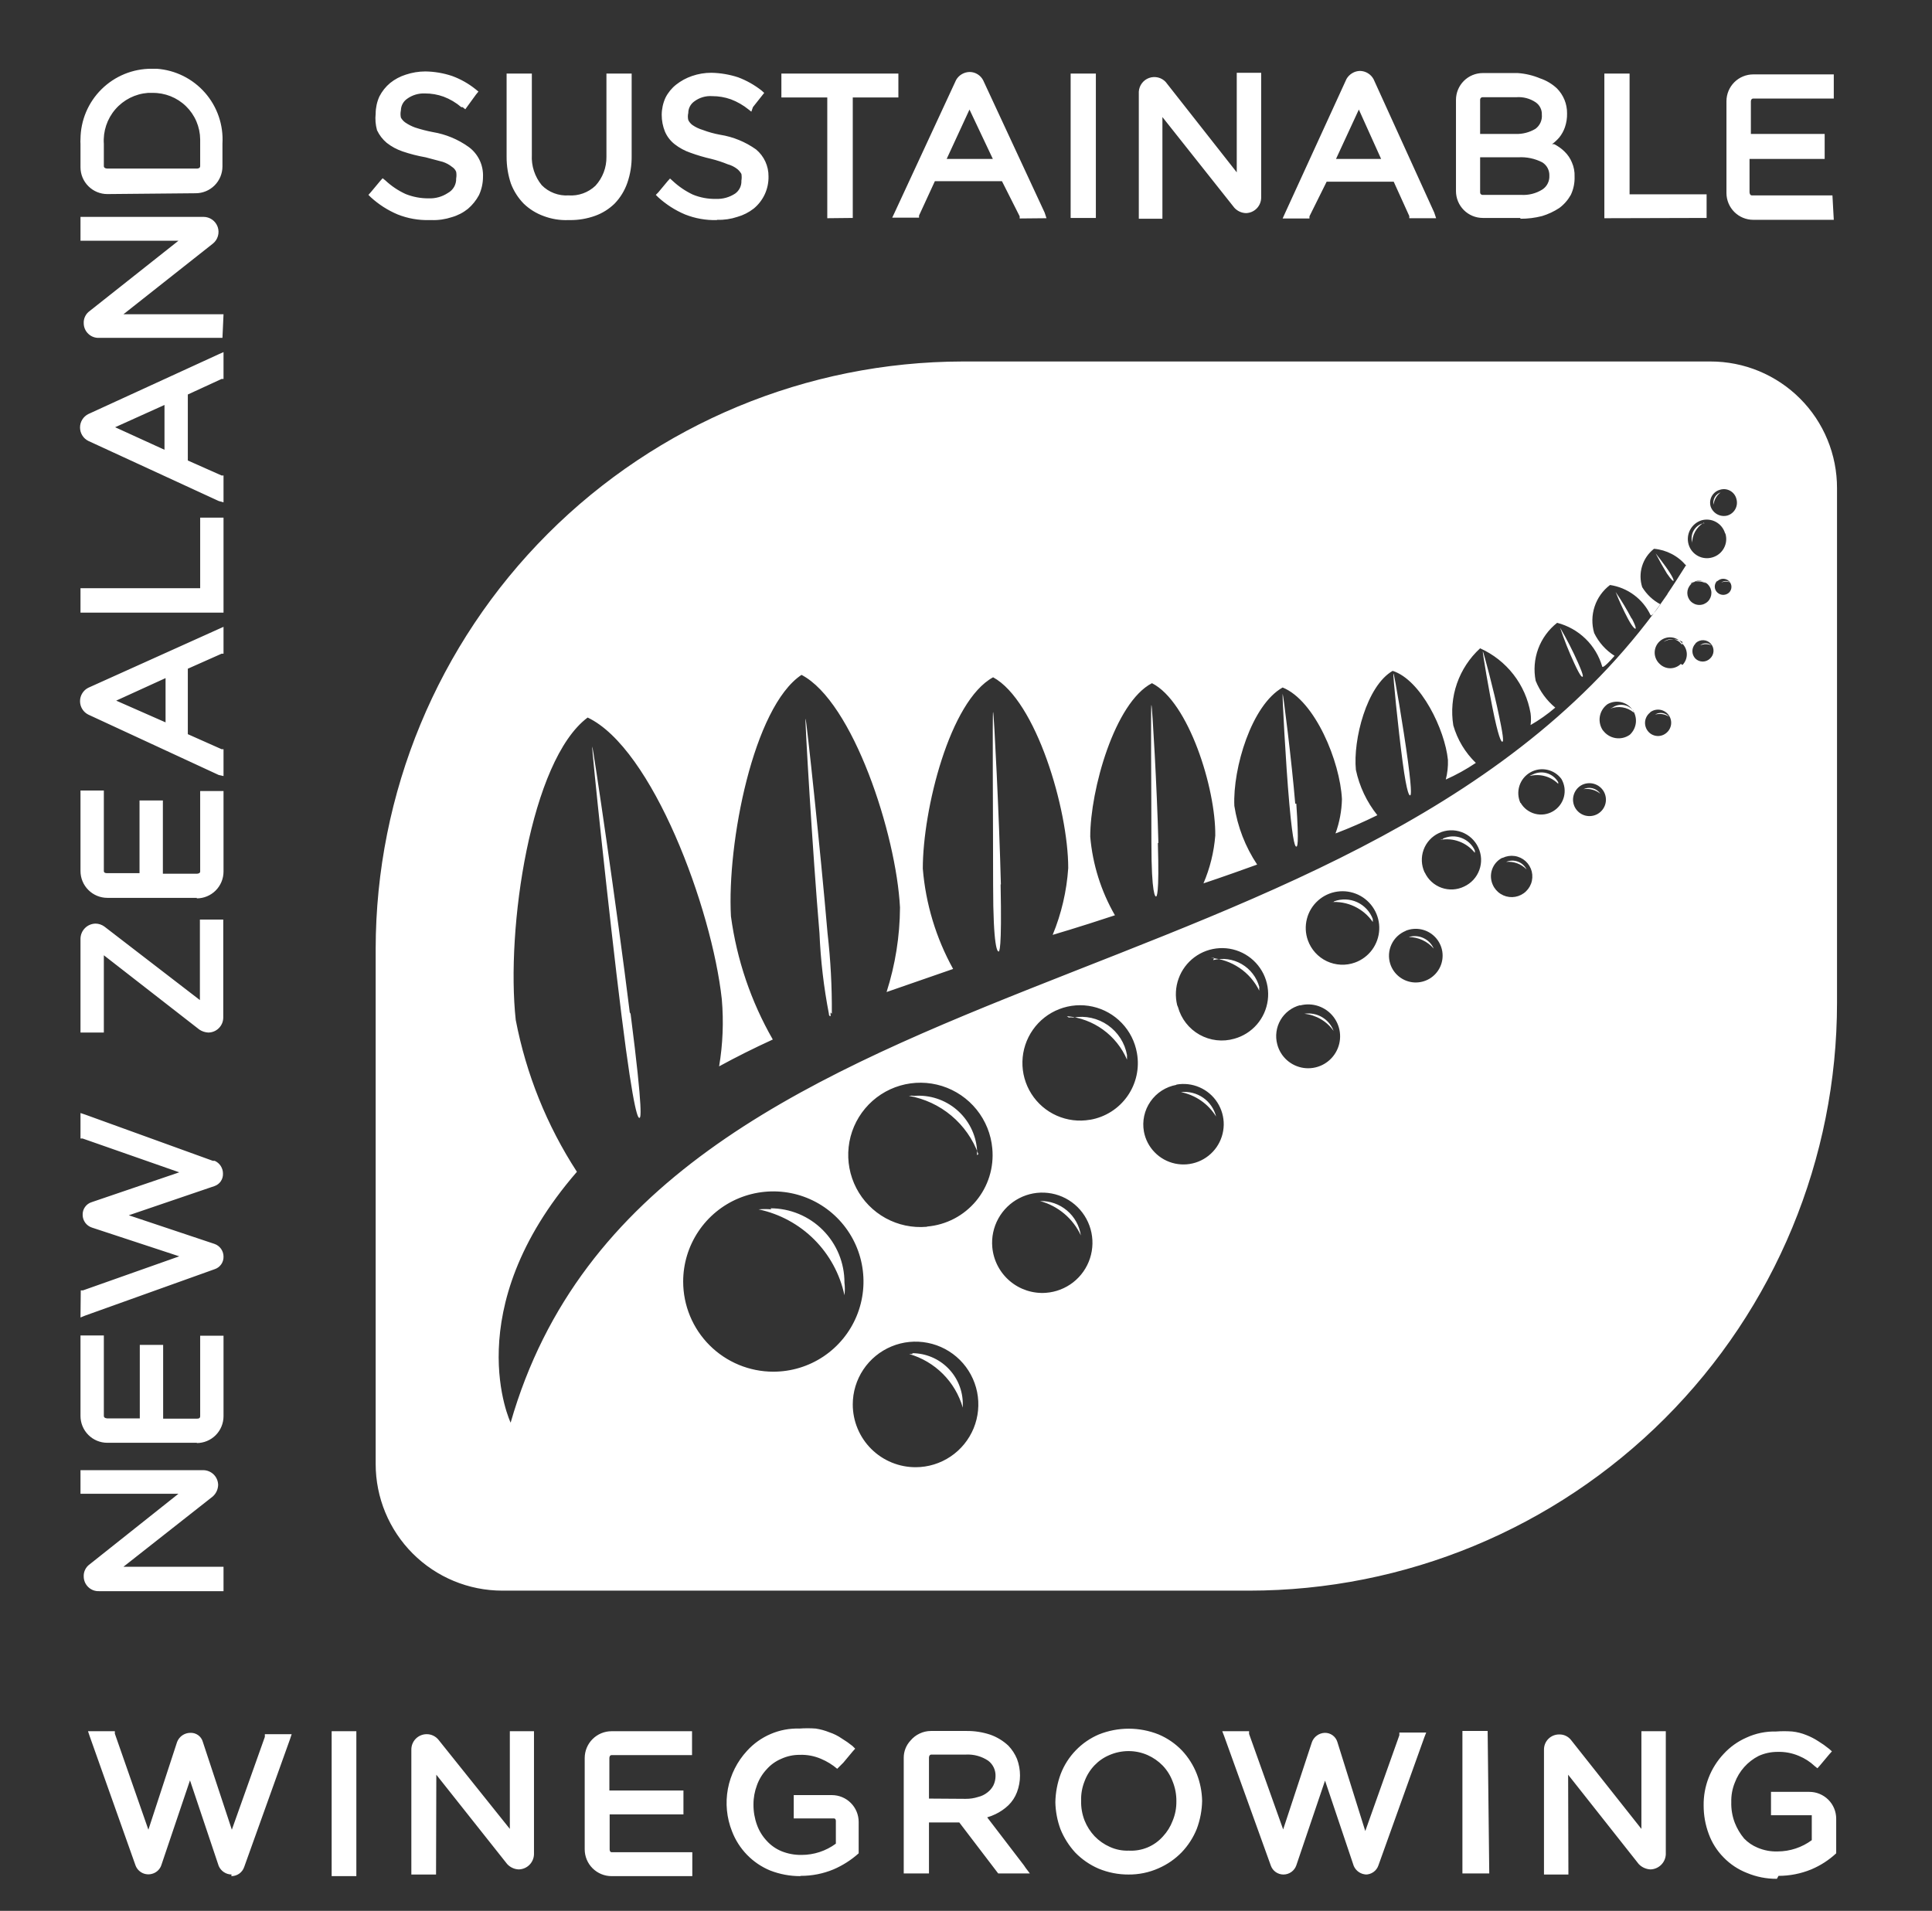 <svg width="92" height="91" viewBox="0 0 92 91" fill="none" xmlns="http://www.w3.org/2000/svg">
<rect x="0" y="0" width="92" height="91" fill="#333333" stroke="none"/>
<path fill-rule="evenodd" clip-rule="evenodd" d="M9.379 42.758H5.111C4.772 42.758 4.447 42.623 4.208 42.383C3.968 42.144 3.833 41.819 3.833 41.48V37.647H4.945V41.48C4.945 41.582 5.06 41.582 5.111 41.582H6.644V38.119H7.756V41.608H9.379C9.379 41.608 9.532 41.608 9.532 41.506V37.672H10.644V41.506C10.644 41.844 10.509 42.169 10.27 42.409C10.03 42.649 9.705 42.783 9.366 42.783M9.366 68.722C9.705 68.722 10.03 68.588 10.27 68.348C10.509 68.108 10.644 67.783 10.644 67.444V63.611H9.532V67.444C9.532 67.559 9.43 67.559 9.379 67.559H7.769V64.046H6.657V67.547H5.111C5.111 67.547 4.945 67.547 4.945 67.432V63.598H3.833V67.432C3.833 67.77 3.968 68.096 4.208 68.335C4.447 68.575 4.772 68.709 5.111 68.709H9.379L9.366 68.722ZM10.644 75.775H4.715C4.622 75.779 4.529 75.764 4.441 75.731C4.354 75.698 4.274 75.648 4.206 75.583C4.138 75.519 4.084 75.442 4.046 75.357C4.009 75.271 3.988 75.179 3.987 75.085C3.98 74.972 4.003 74.858 4.052 74.756C4.101 74.653 4.175 74.564 4.268 74.498L8.497 71.137H3.833V70.013H9.686C9.871 70.016 10.048 70.091 10.179 70.222C10.31 70.353 10.385 70.53 10.388 70.716C10.385 70.82 10.361 70.922 10.317 71.017C10.273 71.111 10.21 71.196 10.133 71.265L5.878 74.613H10.644V75.775ZM3.833 62.742L4.051 62.653L10.222 60.442C10.348 60.401 10.457 60.32 10.533 60.212C10.609 60.104 10.648 59.974 10.644 59.842C10.644 59.71 10.603 59.582 10.528 59.475C10.452 59.367 10.346 59.286 10.222 59.241L6.133 57.874L10.222 56.481C10.342 56.438 10.445 56.358 10.516 56.252C10.587 56.146 10.623 56.021 10.618 55.893C10.619 55.764 10.582 55.636 10.512 55.527C10.442 55.418 10.341 55.332 10.222 55.28H10.133L4.063 53.082L3.833 53.005V54.219H3.936L8.536 55.829L4.37 57.248C4.24 57.287 4.126 57.369 4.048 57.48C3.969 57.591 3.93 57.725 3.936 57.861C3.937 57.995 3.982 58.126 4.062 58.234C4.142 58.342 4.255 58.421 4.383 58.462L8.536 59.829L3.948 61.452H3.846L3.833 62.742ZM4.945 49.172H3.833V44.713C3.833 44.522 3.908 44.339 4.042 44.202C4.176 44.066 4.358 43.988 4.549 43.984C4.701 43.986 4.848 44.035 4.971 44.125L9.519 47.626V43.793H10.631V48.457C10.631 48.551 10.613 48.644 10.577 48.73C10.541 48.817 10.488 48.896 10.421 48.963C10.355 49.029 10.276 49.082 10.189 49.118C10.102 49.154 10.009 49.172 9.916 49.172C9.765 49.164 9.619 49.116 9.494 49.032L4.945 45.492V49.172ZM10.644 36.957V35.679H10.554L8.944 34.963V31.846L10.554 31.13H10.644V29.852L10.414 29.954L4.204 32.753C4.086 32.812 3.986 32.904 3.917 33.017C3.847 33.129 3.811 33.259 3.811 33.392C3.811 33.524 3.847 33.654 3.917 33.767C3.986 33.88 4.086 33.971 4.204 34.031L10.414 36.906L10.644 36.957ZM5.533 33.366L7.884 32.293V34.401L5.533 33.366ZM10.644 29.175H3.833V28.012H9.532V24.652H10.644V29.175ZM10.644 23.923V22.645H10.554L8.944 21.93V18.787L10.554 18.046H10.644V16.768L10.414 16.87L4.204 19.719C4.086 19.779 3.986 19.87 3.917 19.983C3.847 20.096 3.811 20.226 3.811 20.358C3.811 20.491 3.847 20.621 3.917 20.733C3.986 20.846 4.086 20.938 4.204 20.997L10.414 23.859L10.644 23.923ZM5.482 20.346L7.833 19.285V21.419L5.482 20.346ZM10.593 16.09H4.715C4.622 16.094 4.529 16.079 4.441 16.046C4.354 16.013 4.274 15.963 4.206 15.898C4.138 15.834 4.084 15.757 4.046 15.672C4.009 15.586 3.988 15.494 3.987 15.4C3.98 15.287 4.003 15.173 4.052 15.071C4.101 14.968 4.175 14.879 4.268 14.813L8.497 11.465H3.833V10.328H9.686C9.835 10.327 9.98 10.373 10.102 10.458C10.224 10.544 10.316 10.666 10.366 10.807C10.415 10.948 10.419 11.1 10.377 11.243C10.335 11.387 10.25 11.513 10.133 11.605L5.878 14.966H10.644L10.593 16.09ZM9.315 9.203C9.654 9.203 9.979 9.069 10.219 8.829C10.458 8.589 10.593 8.264 10.593 7.926V6.839C10.645 5.953 10.346 5.081 9.76 4.414C9.174 3.746 8.348 3.337 7.462 3.274H7.219C6.327 3.271 5.47 3.621 4.835 4.249C4.2 4.876 3.84 5.73 3.833 6.622C3.827 6.699 3.827 6.776 3.833 6.852V7.964C3.833 8.303 3.968 8.628 4.208 8.867C4.447 9.107 4.772 9.242 5.111 9.242L9.315 9.203ZM7.258 4.424C7.552 4.419 7.845 4.473 8.119 4.581C8.393 4.69 8.643 4.851 8.855 5.057C9.066 5.262 9.235 5.507 9.351 5.778C9.467 6.049 9.529 6.34 9.532 6.635V7.913C9.532 8.015 9.417 8.028 9.379 8.028H5.111C5.111 8.028 4.945 8.028 4.945 7.913V6.852C4.903 6.253 5.099 5.661 5.492 5.206C5.885 4.751 6.441 4.47 7.041 4.424H7.245M87.477 47.754V23.246C87.478 22.455 87.324 21.671 87.022 20.939C86.721 20.207 86.278 19.542 85.718 18.982C85.159 18.422 84.495 17.978 83.764 17.674C83.033 17.371 82.25 17.215 81.458 17.215H45.834C38.422 17.229 31.318 20.181 26.08 25.424C20.841 30.667 17.896 37.774 17.889 45.185V69.719C17.889 71.318 18.524 72.853 19.655 73.984C20.786 75.115 22.32 75.75 23.92 75.75H59.48C66.906 75.75 74.026 72.8 79.277 67.55C84.527 62.3 87.477 55.179 87.477 47.754ZM81.778 27.68C81.815 27.643 81.858 27.613 81.907 27.593C81.955 27.573 82.007 27.563 82.059 27.563C82.111 27.563 82.163 27.573 82.211 27.593C82.259 27.613 82.303 27.643 82.34 27.68C82.41 27.752 82.45 27.848 82.45 27.948C82.45 28.049 82.41 28.145 82.34 28.217C82.264 28.289 82.163 28.329 82.059 28.329C81.954 28.329 81.854 28.289 81.778 28.217C81.739 28.181 81.708 28.137 81.687 28.089C81.666 28.041 81.655 27.988 81.655 27.936C81.655 27.883 81.666 27.831 81.687 27.782C81.708 27.734 81.739 27.69 81.778 27.654M80.755 30.619C80.854 30.529 80.984 30.482 81.117 30.488C81.25 30.494 81.375 30.552 81.465 30.651C81.555 30.749 81.602 30.879 81.596 31.012C81.59 31.145 81.531 31.27 81.433 31.36C81.339 31.453 81.213 31.505 81.081 31.505C80.95 31.505 80.823 31.453 80.73 31.36C80.64 31.265 80.59 31.139 80.59 31.009C80.59 30.878 80.64 30.752 80.73 30.657M78.583 33.916C78.65 33.867 78.725 33.832 78.805 33.812C78.885 33.793 78.968 33.789 79.049 33.801C79.13 33.814 79.208 33.842 79.278 33.885C79.349 33.927 79.41 33.983 79.459 34.05C79.507 34.116 79.542 34.191 79.562 34.271C79.582 34.351 79.585 34.434 79.573 34.515C79.56 34.596 79.532 34.674 79.489 34.745C79.447 34.815 79.391 34.876 79.324 34.925C79.259 34.975 79.185 35.011 79.106 35.031C79.027 35.052 78.944 35.056 78.863 35.044C78.782 35.032 78.704 35.004 78.634 34.962C78.564 34.919 78.504 34.864 78.456 34.797C78.359 34.665 78.318 34.499 78.341 34.337C78.365 34.174 78.452 34.027 78.583 33.928M76.347 34.81C76.276 34.713 76.224 34.603 76.196 34.486C76.167 34.369 76.162 34.247 76.181 34.128C76.201 34.009 76.243 33.895 76.307 33.793C76.37 33.691 76.454 33.602 76.552 33.532C76.745 33.423 76.972 33.39 77.189 33.437C77.406 33.484 77.598 33.61 77.729 33.789C77.86 33.969 77.92 34.19 77.899 34.411C77.877 34.632 77.775 34.838 77.612 34.989C77.415 35.13 77.171 35.188 76.931 35.149C76.692 35.111 76.478 34.98 76.334 34.784M75.287 37.404C75.377 37.351 75.477 37.317 75.581 37.304C75.685 37.29 75.79 37.297 75.891 37.325C75.992 37.352 76.087 37.399 76.169 37.463C76.252 37.527 76.321 37.607 76.373 37.698C76.423 37.788 76.455 37.886 76.467 37.989C76.48 38.091 76.472 38.194 76.444 38.293C76.416 38.392 76.369 38.485 76.305 38.566C76.241 38.647 76.162 38.714 76.073 38.765C75.983 38.815 75.884 38.847 75.782 38.859C75.68 38.871 75.576 38.863 75.477 38.836C75.378 38.808 75.285 38.761 75.204 38.697C75.123 38.633 75.056 38.554 75.005 38.464C74.906 38.286 74.88 38.075 74.933 37.878C74.985 37.68 75.112 37.51 75.287 37.404ZM72.399 38.234C72.284 37.978 72.268 37.688 72.354 37.421C72.44 37.154 72.622 36.928 72.865 36.787C73.108 36.645 73.394 36.599 73.669 36.657C73.944 36.714 74.188 36.871 74.354 37.097C74.428 37.225 74.477 37.366 74.498 37.512C74.518 37.658 74.509 37.807 74.472 37.95C74.434 38.093 74.369 38.228 74.28 38.345C74.191 38.463 74.079 38.562 73.951 38.637C73.824 38.712 73.683 38.76 73.536 38.781C73.39 38.801 73.241 38.792 73.098 38.755C72.955 38.717 72.821 38.652 72.703 38.563C72.585 38.474 72.486 38.362 72.412 38.234M71.555 40.854C71.732 40.768 71.93 40.737 72.125 40.765C72.319 40.793 72.501 40.879 72.646 41.01C72.791 41.142 72.894 41.315 72.941 41.505C72.987 41.696 72.976 41.896 72.908 42.081C72.84 42.265 72.718 42.424 72.558 42.539C72.399 42.653 72.209 42.717 72.013 42.723C71.816 42.728 71.623 42.675 71.457 42.569C71.291 42.464 71.161 42.312 71.083 42.132C70.98 41.902 70.969 41.641 71.052 41.404C71.135 41.166 71.306 40.969 71.53 40.854M67.837 41.544C67.68 41.205 67.663 40.817 67.791 40.466C67.919 40.115 68.182 39.83 68.521 39.672C68.86 39.514 69.247 39.498 69.598 39.626C69.949 39.754 70.235 40.017 70.393 40.355C70.472 40.522 70.518 40.703 70.527 40.888C70.536 41.072 70.508 41.257 70.445 41.43C70.382 41.604 70.285 41.763 70.16 41.899C70.034 42.035 69.883 42.144 69.716 42.221C69.55 42.301 69.369 42.347 69.186 42.357C69.002 42.367 68.818 42.34 68.644 42.278C68.471 42.216 68.311 42.121 68.175 41.997C68.038 41.873 67.928 41.724 67.85 41.557M66.93 44.329C67.168 44.231 67.429 44.207 67.681 44.26C67.933 44.313 68.162 44.44 68.34 44.626C68.518 44.812 68.636 45.047 68.679 45.3C68.721 45.554 68.686 45.814 68.578 46.047C68.469 46.281 68.293 46.476 68.073 46.608C67.852 46.739 67.596 46.801 67.34 46.786C67.083 46.77 66.837 46.677 66.634 46.519C66.431 46.361 66.28 46.146 66.202 45.901C66.104 45.594 66.126 45.261 66.264 44.97C66.401 44.678 66.644 44.45 66.943 44.329M62.279 44.777C62.163 44.451 62.147 44.098 62.232 43.763C62.316 43.428 62.498 43.126 62.755 42.894C63.011 42.662 63.33 42.511 63.672 42.461C64.014 42.41 64.363 42.462 64.676 42.609C64.988 42.756 65.25 42.993 65.428 43.289C65.607 43.585 65.694 43.927 65.678 44.272C65.662 44.618 65.544 44.95 65.34 45.229C65.135 45.507 64.853 45.719 64.528 45.837C64.311 45.916 64.08 45.952 63.849 45.941C63.618 45.93 63.391 45.874 63.182 45.776C62.973 45.677 62.786 45.538 62.631 45.367C62.476 45.195 62.356 44.995 62.279 44.777ZM61.908 47.882C62.199 47.805 62.507 47.817 62.791 47.915C63.075 48.014 63.324 48.194 63.506 48.434C63.688 48.674 63.794 48.962 63.812 49.263C63.83 49.563 63.758 49.862 63.606 50.121C63.454 50.381 63.228 50.59 62.957 50.721C62.686 50.852 62.383 50.9 62.085 50.859C61.787 50.817 61.508 50.688 61.283 50.488C61.058 50.288 60.898 50.026 60.822 49.734C60.77 49.541 60.757 49.338 60.784 49.139C60.81 48.941 60.876 48.749 60.977 48.575C61.078 48.402 61.212 48.25 61.372 48.129C61.532 48.008 61.714 47.919 61.908 47.869M56.056 47.869C55.954 47.449 55.977 47.009 56.124 46.603C56.27 46.197 56.533 45.843 56.879 45.585C57.226 45.327 57.64 45.177 58.072 45.154C58.503 45.13 58.931 45.234 59.304 45.453C59.676 45.671 59.976 45.995 60.166 46.382C60.355 46.77 60.426 47.205 60.37 47.633C60.314 48.062 60.133 48.464 59.85 48.79C59.567 49.116 59.194 49.351 58.778 49.466C58.503 49.546 58.214 49.57 57.93 49.537C57.645 49.504 57.37 49.414 57.12 49.274C56.871 49.134 56.651 48.945 56.475 48.719C56.299 48.493 56.17 48.235 56.094 47.958M56.018 51.651C56.39 51.584 56.775 51.629 57.122 51.781C57.469 51.932 57.763 52.182 57.968 52.501C58.173 52.819 58.279 53.191 58.273 53.569C58.266 53.948 58.148 54.316 57.933 54.628C57.717 54.939 57.415 55.18 57.063 55.319C56.711 55.459 56.325 55.491 55.955 55.412C55.585 55.333 55.246 55.146 54.983 54.874C54.718 54.603 54.541 54.26 54.472 53.887C54.382 53.387 54.495 52.873 54.785 52.456C55.075 52.039 55.518 51.754 56.018 51.664M51.903 53.325C51.368 53.418 50.818 53.35 50.321 53.13C49.824 52.91 49.404 52.548 49.113 52.089C48.822 51.63 48.674 51.096 48.687 50.553C48.7 50.01 48.874 49.483 49.186 49.039C49.498 48.594 49.935 48.252 50.442 48.056C50.948 47.86 51.502 47.819 52.032 47.937C52.562 48.055 53.045 48.328 53.42 48.721C53.795 49.113 54.045 49.608 54.139 50.143C54.204 50.498 54.197 50.863 54.12 51.215C54.043 51.568 53.897 51.901 53.69 52.197C53.483 52.493 53.22 52.745 52.916 52.938C52.611 53.132 52.272 53.263 51.916 53.325M47.252 59.394C47.21 58.922 47.31 58.448 47.538 58.033C47.767 57.617 48.114 57.279 48.535 57.061C48.956 56.843 49.432 56.756 49.903 56.81C50.374 56.863 50.819 57.056 51.18 57.363C51.541 57.67 51.803 58.078 51.932 58.534C52.061 58.99 52.051 59.474 51.904 59.925C51.757 60.376 51.479 60.773 51.106 61.065C50.732 61.357 50.281 61.532 49.808 61.567C49.182 61.613 48.563 61.411 48.085 61.004C47.607 60.598 47.308 60.02 47.252 59.394ZM44.122 58.423C43.445 58.481 42.766 58.337 42.171 58.01C41.576 57.682 41.091 57.186 40.778 56.583C40.465 55.98 40.338 55.298 40.412 54.623C40.486 53.948 40.759 53.31 41.196 52.789C41.632 52.269 42.213 51.89 42.865 51.699C43.517 51.509 44.211 51.516 44.859 51.719C45.507 51.923 46.08 52.314 46.506 52.843C46.932 53.372 47.192 54.016 47.252 54.692C47.294 55.14 47.248 55.591 47.115 56.02C46.982 56.45 46.766 56.848 46.479 57.194C46.191 57.539 45.839 57.825 45.441 58.034C45.043 58.242 44.608 58.37 44.16 58.41M40.608 66.882C40.608 66.291 40.783 65.714 41.111 65.222C41.439 64.731 41.905 64.348 42.451 64.121C42.996 63.894 43.597 63.834 44.176 63.949C44.756 64.063 45.289 64.347 45.708 64.763C46.126 65.18 46.412 65.712 46.529 66.291C46.645 66.87 46.588 67.471 46.364 68.018C46.139 68.564 45.758 69.032 45.268 69.362C44.778 69.692 44.201 69.87 43.611 69.872C43.217 69.874 42.827 69.798 42.462 69.648C42.098 69.499 41.767 69.279 41.488 69.001C41.209 68.723 40.988 68.393 40.837 68.029C40.685 67.666 40.608 67.276 40.608 66.882ZM32.532 61.03C32.532 60.181 32.784 59.351 33.256 58.645C33.727 57.939 34.398 57.388 35.182 57.063C35.967 56.739 36.83 56.654 37.663 56.819C38.496 56.985 39.261 57.394 39.861 57.994C40.462 58.595 40.871 59.36 41.036 60.192C41.202 61.025 41.117 61.889 40.792 62.673C40.467 63.458 39.917 64.128 39.211 64.6C38.505 65.072 37.675 65.323 36.825 65.323C35.687 65.323 34.595 64.871 33.79 64.066C32.984 63.261 32.532 62.169 32.532 61.03ZM80.296 26.901C79.976 27.412 79.657 27.91 79.324 28.395C79.356 28.34 79.395 28.288 79.439 28.242C65.384 48.687 30.884 44.853 24.316 67.751C24.316 67.751 21.761 62.397 27.472 55.804C26.042 53.604 25.053 51.148 24.559 48.572C24.086 44.227 25.262 36.203 27.983 34.171C31.063 35.628 33.899 43.243 34.372 47.588C34.464 48.654 34.421 49.727 34.244 50.782C35.062 50.335 35.906 49.913 36.8 49.504C35.763 47.697 35.086 45.705 34.807 43.639C34.615 40.164 35.867 33.673 38.167 32.139C40.62 33.417 42.678 39.729 42.857 43.218C42.849 44.584 42.634 45.941 42.218 47.243L45.387 46.144C44.572 44.671 44.08 43.042 43.943 41.365C43.943 38.567 45.221 33.379 47.291 32.254C49.335 33.366 50.868 38.541 50.868 41.339C50.795 42.433 50.545 43.508 50.127 44.521C50.127 44.521 51.316 44.176 53.092 43.588C52.431 42.441 52.029 41.163 51.916 39.844C51.916 37.621 53.079 33.456 54.855 32.535C56.605 33.417 57.896 37.557 57.87 39.793C57.807 40.577 57.618 41.345 57.308 42.068C57.308 42.068 58.279 41.748 59.864 41.173C59.303 40.331 58.932 39.376 58.778 38.375C58.701 36.586 59.596 33.571 61.078 32.74C62.624 33.366 63.812 36.267 63.902 38.056C63.889 38.614 63.786 39.166 63.595 39.691C64.272 39.435 64.937 39.142 65.588 38.822C65.084 38.192 64.734 37.452 64.566 36.663C64.425 35.232 65.077 32.663 66.317 31.948C67.671 32.382 68.808 34.759 68.949 36.19C68.96 36.504 68.926 36.819 68.847 37.123C69.346 36.901 69.825 36.636 70.278 36.331C69.769 35.839 69.399 35.222 69.204 34.542C69.097 33.872 69.157 33.187 69.38 32.547C69.603 31.907 69.982 31.332 70.482 30.874C71.105 31.154 71.65 31.581 72.069 32.121C72.488 32.66 72.768 33.294 72.884 33.967C72.91 34.153 72.91 34.342 72.884 34.529C73.301 34.289 73.695 34.011 74.06 33.698C73.648 33.356 73.328 32.917 73.127 32.42C73.026 31.911 73.068 31.383 73.248 30.896C73.429 30.409 73.741 29.981 74.149 29.66C74.657 29.791 75.123 30.052 75.499 30.417C75.876 30.782 76.15 31.239 76.296 31.743C76.296 31.743 76.296 31.909 76.884 31.232C76.465 30.968 76.129 30.591 75.913 30.146C75.792 29.733 75.799 29.294 75.934 28.885C76.068 28.477 76.324 28.119 76.667 27.859C77.081 27.921 77.474 28.084 77.81 28.334C78.147 28.583 78.416 28.912 78.596 29.29C78.596 29.29 78.596 29.469 79.069 28.779C78.71 28.59 78.41 28.307 78.2 27.961C78.096 27.636 78.094 27.286 78.195 26.959C78.295 26.633 78.493 26.345 78.762 26.134C79.058 26.16 79.346 26.245 79.609 26.383C79.873 26.521 80.106 26.71 80.296 26.939M80.04 31.616C79.906 31.749 79.724 31.824 79.535 31.824C79.346 31.824 79.165 31.749 79.031 31.616C78.955 31.547 78.895 31.462 78.855 31.369C78.814 31.275 78.793 31.174 78.794 31.072C78.795 30.97 78.818 30.869 78.86 30.776C78.903 30.683 78.964 30.6 79.041 30.532C79.117 30.465 79.207 30.414 79.305 30.384C79.402 30.353 79.505 30.343 79.606 30.355C79.708 30.367 79.806 30.4 79.894 30.452C79.982 30.504 80.058 30.574 80.117 30.657C80.25 30.791 80.325 30.973 80.325 31.162C80.325 31.351 80.25 31.533 80.117 31.667M80.5 27.833C80.612 27.726 80.76 27.667 80.915 27.667C81.07 27.667 81.219 27.726 81.331 27.833C81.436 27.941 81.495 28.085 81.495 28.236C81.495 28.386 81.436 28.531 81.331 28.638C81.277 28.692 81.213 28.735 81.143 28.765C81.073 28.794 80.998 28.809 80.922 28.809C80.846 28.809 80.77 28.794 80.7 28.765C80.63 28.735 80.566 28.692 80.513 28.638C80.407 28.531 80.348 28.386 80.348 28.236C80.348 28.085 80.407 27.941 80.513 27.833M82.161 25.405C82.196 25.52 82.209 25.641 82.197 25.761C82.185 25.881 82.149 25.997 82.092 26.102C82.035 26.208 81.958 26.302 81.864 26.377C81.771 26.453 81.663 26.509 81.548 26.543C81.433 26.578 81.312 26.59 81.192 26.578C81.073 26.567 80.957 26.531 80.851 26.474C80.745 26.417 80.652 26.339 80.576 26.246C80.5 26.152 80.444 26.045 80.41 25.929C80.342 25.696 80.368 25.444 80.483 25.23C80.598 25.015 80.792 24.853 81.024 24.779C81.139 24.746 81.259 24.736 81.378 24.75C81.497 24.763 81.612 24.8 81.716 24.859C81.821 24.917 81.913 24.995 81.987 25.089C82.061 25.183 82.116 25.29 82.148 25.405M82.263 24.549C82.099 24.594 81.924 24.574 81.774 24.493C81.624 24.412 81.511 24.277 81.458 24.115C81.435 24.034 81.428 23.948 81.438 23.864C81.448 23.78 81.475 23.699 81.516 23.625C81.558 23.552 81.614 23.487 81.68 23.435C81.747 23.383 81.824 23.345 81.906 23.323C81.985 23.298 82.069 23.289 82.152 23.297C82.235 23.306 82.316 23.331 82.389 23.372C82.462 23.413 82.526 23.468 82.577 23.534C82.628 23.6 82.665 23.676 82.685 23.757C82.733 23.918 82.716 24.092 82.637 24.24C82.558 24.388 82.424 24.499 82.263 24.549ZM81.931 23.451C81.814 23.491 81.715 23.574 81.654 23.682C81.593 23.79 81.573 23.917 81.599 24.038C81.611 23.923 81.646 23.811 81.704 23.71C81.761 23.609 81.838 23.52 81.931 23.451ZM81.164 24.92H81.1C80.911 24.971 80.749 25.095 80.651 25.265C80.553 25.435 80.526 25.637 80.577 25.827V25.904C80.572 25.702 80.62 25.503 80.716 25.326C80.813 25.148 80.954 25 81.126 24.894M80.5 27.782C80.611 27.72 80.737 27.687 80.864 27.687C80.992 27.687 81.117 27.72 81.228 27.782C81.14 27.699 81.024 27.652 80.903 27.652C80.781 27.652 80.665 27.699 80.577 27.782M80.091 30.708C80.047 30.638 79.988 30.578 79.918 30.532C79.849 30.486 79.77 30.456 79.688 30.442C79.606 30.429 79.522 30.433 79.442 30.455C79.361 30.477 79.287 30.515 79.222 30.568C79.357 30.487 79.512 30.444 79.669 30.444C79.827 30.444 79.982 30.487 80.117 30.568M78.839 26.351C79.009 26.683 79.188 27.003 79.376 27.309C79.618 27.667 79.682 27.667 79.682 27.667C79.682 27.667 79.759 27.667 79.529 27.297C79.299 26.926 78.839 26.351 78.839 26.351ZM77.702 29.469C77.471 29.028 77.215 28.602 76.935 28.191C77.107 28.628 77.303 29.054 77.523 29.469C77.791 29.967 77.88 29.942 77.88 29.942C77.88 29.942 77.957 29.942 77.702 29.443M75.146 31.564C74.892 30.991 74.606 30.432 74.29 29.89C74.484 30.469 74.71 31.037 74.967 31.59C75.261 32.229 75.325 32.229 75.35 32.229C75.376 32.229 75.44 32.229 75.146 31.564ZM71.389 34.12C71.147 32.919 70.635 31.015 70.61 31.015C70.584 31.015 70.904 32.944 71.159 34.133C71.415 35.321 71.517 35.334 71.543 35.321C71.568 35.308 71.645 35.321 71.389 34.12ZM67.045 36.254C66.828 34.644 66.393 32.075 66.355 32.075C66.317 32.075 66.572 34.631 66.789 36.267C67.007 37.902 67.122 37.877 67.147 37.877C67.173 37.877 67.262 37.877 67.045 36.254ZM61.678 38.273C61.512 36.267 61.103 33.034 61.078 33.034C61.052 33.034 61.218 36.279 61.397 38.285C61.576 40.292 61.691 40.317 61.729 40.317C61.768 40.317 61.87 40.317 61.729 38.273M55.162 40.151C55.098 37.596 54.868 33.583 54.829 33.571C54.791 33.558 54.829 37.621 54.829 40.138C54.829 42.656 55.021 42.694 55.047 42.694C55.072 42.694 55.213 42.694 55.136 40.138M47.661 42.119C47.584 38.975 47.329 33.903 47.291 33.903C47.252 33.903 47.291 39.014 47.291 42.119C47.291 45.224 47.508 45.3 47.546 45.313C47.584 45.326 47.712 45.313 47.648 42.119M39.611 48.278C39.621 46.997 39.553 45.717 39.407 44.444C39.074 40.534 38.397 34.222 38.359 34.222C38.321 34.222 38.691 40.534 39.023 44.444C39.077 45.732 39.226 47.013 39.471 48.278C39.471 48.393 39.534 48.393 39.547 48.393C39.56 48.393 39.547 48.393 39.547 48.214M29.989 48.214C29.389 43.346 28.239 35.551 28.201 35.551C28.162 35.551 28.98 43.409 29.593 48.329C30.207 53.248 30.398 53.236 30.449 53.236C30.5 53.236 30.654 53.159 30.028 48.278M36.736 57.593C36.532 57.574 36.327 57.574 36.123 57.593C37.127 57.806 38.048 58.305 38.774 59.031C39.499 59.757 39.999 60.678 40.212 61.682C40.237 61.482 40.237 61.281 40.212 61.081C40.213 60.617 40.123 60.157 39.947 59.728C39.77 59.298 39.511 58.908 39.183 58.579C38.856 58.25 38.466 57.989 38.038 57.811C37.609 57.633 37.149 57.542 36.685 57.542M43.457 64.48H43.291C43.899 64.655 44.452 64.981 44.899 65.428C45.346 65.875 45.672 66.428 45.847 67.035V66.857C45.847 66.218 45.594 65.606 45.144 65.153C44.694 64.701 44.083 64.445 43.444 64.442M46.524 55.012C46.53 54.922 46.53 54.833 46.524 54.743C46.465 54.008 46.117 53.327 45.557 52.848C44.996 52.369 44.269 52.131 43.534 52.188C43.449 52.174 43.363 52.174 43.278 52.188C44.025 52.319 44.724 52.644 45.304 53.131C45.885 53.618 46.328 54.249 46.588 54.961M49.527 57.197C49.95 57.311 50.344 57.517 50.679 57.799C51.015 58.082 51.284 58.434 51.469 58.832C51.4 58.37 51.165 57.948 50.807 57.647C50.45 57.345 49.994 57.185 49.527 57.197ZM50.804 48.393C51.424 48.447 52.018 48.667 52.522 49.032C53.026 49.397 53.422 49.891 53.667 50.463C53.667 50.463 53.667 50.322 53.667 50.245C53.564 49.67 53.237 49.159 52.758 48.823C52.279 48.488 51.687 48.356 51.111 48.457C51.039 48.445 50.966 48.445 50.894 48.457M56.235 52.009C56.579 52.078 56.905 52.216 57.193 52.416C57.481 52.616 57.724 52.873 57.909 53.172C57.818 52.808 57.599 52.489 57.291 52.275C56.983 52.062 56.608 51.967 56.235 52.009ZM57.819 45.62H57.653C58.142 45.655 58.612 45.817 59.018 46.091C59.424 46.364 59.751 46.739 59.966 47.179C59.959 47.12 59.959 47.059 59.966 47C59.84 46.541 59.539 46.151 59.128 45.912C58.717 45.673 58.229 45.605 57.768 45.722M62.113 48.278C62.39 48.307 62.657 48.395 62.898 48.536C63.138 48.677 63.345 48.868 63.505 49.096C63.403 48.82 63.209 48.588 62.955 48.439C62.701 48.29 62.404 48.233 62.113 48.278ZM63.493 42.962C63.45 42.955 63.407 42.955 63.365 42.962C63.753 42.929 64.143 42.999 64.495 43.165C64.847 43.331 65.15 43.587 65.371 43.908V43.767C65.306 43.591 65.206 43.429 65.078 43.292C64.95 43.154 64.797 43.043 64.626 42.964C64.455 42.886 64.27 42.842 64.082 42.835C63.895 42.828 63.707 42.858 63.531 42.924M67.083 44.623C67.309 44.625 67.532 44.675 67.737 44.77C67.942 44.864 68.124 45.002 68.272 45.173C68.175 44.951 68.001 44.773 67.782 44.672C67.563 44.57 67.314 44.553 67.083 44.623ZM68.68 39.998H68.578C68.883 39.94 69.197 39.967 69.488 40.075C69.778 40.183 70.034 40.368 70.227 40.611C70.238 40.574 70.238 40.534 70.227 40.496C70.165 40.36 70.076 40.238 69.967 40.136C69.858 40.034 69.729 39.955 69.589 39.903C69.449 39.85 69.3 39.826 69.151 39.831C69.002 39.837 68.855 39.872 68.719 39.934M71.722 41.045C71.9 41.029 72.08 41.053 72.248 41.114C72.416 41.176 72.568 41.275 72.693 41.403C72.607 41.231 72.459 41.098 72.278 41.032C72.098 40.965 71.899 40.97 71.722 41.045ZM72.999 36.867L72.833 36.957C73.074 36.895 73.326 36.896 73.566 36.961C73.806 37.026 74.024 37.152 74.201 37.327V37.251C74.14 37.144 74.058 37.05 73.96 36.975C73.863 36.9 73.751 36.845 73.632 36.814C73.513 36.783 73.389 36.776 73.267 36.794C73.145 36.812 73.028 36.854 72.923 36.918M75.402 37.583C75.543 37.56 75.689 37.568 75.827 37.606C75.966 37.643 76.095 37.709 76.207 37.8C76.121 37.673 75.992 37.582 75.844 37.542C75.697 37.502 75.54 37.517 75.402 37.583ZM76.679 33.749C76.864 33.676 77.064 33.654 77.26 33.686C77.456 33.717 77.639 33.801 77.791 33.928V33.864C77.678 33.71 77.509 33.605 77.32 33.574C77.132 33.543 76.938 33.588 76.782 33.698M78.813 34.031C78.925 33.999 79.042 33.991 79.157 34.009C79.271 34.027 79.381 34.069 79.478 34.133C79.398 34.038 79.287 33.976 79.165 33.957C79.043 33.938 78.918 33.964 78.813 34.031ZM80.96 30.734C81.044 30.696 81.136 30.676 81.228 30.676C81.321 30.676 81.412 30.696 81.497 30.734C81.422 30.669 81.327 30.634 81.228 30.634C81.13 30.634 81.034 30.669 80.96 30.734ZM81.969 27.744C82.035 27.712 82.107 27.696 82.18 27.696C82.253 27.696 82.325 27.712 82.391 27.744C82.332 27.695 82.257 27.668 82.18 27.668C82.103 27.668 82.029 27.695 81.969 27.744ZM65.026 89.269C65.161 89.271 65.293 89.229 65.403 89.151C65.514 89.073 65.596 88.962 65.639 88.834L67.824 82.739L67.914 82.509H66.636V82.637L65.013 87.199L63.684 82.957C63.645 82.829 63.566 82.717 63.457 82.638C63.349 82.56 63.218 82.519 63.084 82.522C62.949 82.527 62.818 82.572 62.709 82.652C62.599 82.731 62.516 82.842 62.471 82.969L61.103 87.122L59.48 82.573V82.445H58.203L58.292 82.675L60.516 88.847C60.56 88.971 60.642 89.077 60.749 89.153C60.857 89.228 60.985 89.269 61.116 89.269C61.251 89.269 61.382 89.227 61.492 89.149C61.602 89.071 61.685 88.961 61.729 88.834L63.097 84.797L64.464 88.86C64.516 88.98 64.601 89.083 64.71 89.155C64.819 89.228 64.946 89.267 65.077 89.269M74.686 89.269H73.523V83.327C73.522 83.231 73.539 83.136 73.575 83.046C73.611 82.957 73.665 82.876 73.733 82.808C73.801 82.74 73.882 82.687 73.971 82.651C74.06 82.615 74.156 82.597 74.252 82.599C74.36 82.596 74.467 82.619 74.565 82.666C74.662 82.713 74.748 82.781 74.814 82.867L78.162 87.097V82.445H79.324V88.311C79.315 88.499 79.235 88.678 79.1 88.81C78.965 88.943 78.785 89.02 78.596 89.026C78.383 89.016 78.181 88.925 78.034 88.77L74.673 84.516L74.686 89.269ZM32.967 89.346V88.208H29.133C29.044 88.208 29.031 88.119 29.031 88.068V86.407H32.545V85.269H29.018V83.723C29.018 83.723 29.018 83.583 29.12 83.583H32.954V82.445H29.12C28.782 82.445 28.457 82.58 28.217 82.82C27.977 83.059 27.843 83.384 27.843 83.723V88.068C27.843 88.407 27.977 88.732 28.217 88.971C28.457 89.211 28.782 89.346 29.12 89.346H32.967ZM16.969 89.346H15.793V82.445H16.969V89.346ZM11.014 89.346C11.149 89.347 11.281 89.306 11.392 89.228C11.502 89.15 11.585 89.039 11.628 88.911L13.813 82.816L13.889 82.586H12.612V82.714L11.04 87.135L9.66 82.957C9.625 82.826 9.546 82.712 9.437 82.633C9.327 82.554 9.194 82.515 9.059 82.522C8.924 82.523 8.791 82.566 8.679 82.643C8.568 82.721 8.482 82.83 8.433 82.957L7.066 87.135L5.469 82.561V82.445H4.191L4.268 82.675L6.453 88.834C6.483 88.915 6.528 88.989 6.587 89.052C6.645 89.115 6.716 89.166 6.794 89.202C6.873 89.238 6.958 89.257 7.044 89.26C7.13 89.263 7.216 89.248 7.296 89.218C7.384 89.186 7.464 89.135 7.53 89.069C7.597 89.002 7.648 88.922 7.679 88.834L9.047 84.784L10.414 88.86C10.466 88.98 10.551 89.083 10.66 89.155C10.769 89.228 10.896 89.267 11.027 89.269M20.764 89.269H19.588V83.327C19.587 83.231 19.604 83.134 19.64 83.045C19.676 82.955 19.729 82.873 19.797 82.804C19.865 82.735 19.946 82.68 20.035 82.643C20.124 82.605 20.22 82.586 20.317 82.586C20.428 82.585 20.538 82.61 20.637 82.659C20.737 82.708 20.824 82.779 20.892 82.867L24.278 87.097V82.445H25.428V88.311C25.421 88.5 25.342 88.681 25.206 88.814C25.071 88.947 24.889 89.023 24.699 89.026C24.49 89.017 24.292 88.925 24.15 88.77L20.777 84.516L20.764 89.269ZM53.73 89.269C54.223 89.275 54.711 89.175 55.162 88.975C55.579 88.795 55.957 88.534 56.273 88.208C56.58 87.886 56.823 87.509 56.989 87.097C57.15 86.667 57.236 86.213 57.244 85.755C57.235 85.317 57.148 84.885 56.989 84.477C56.827 84.066 56.589 83.688 56.286 83.365C55.972 83.037 55.593 82.776 55.174 82.599C54.26 82.233 53.239 82.233 52.325 82.599C51.913 82.775 51.539 83.032 51.228 83.355C50.916 83.677 50.672 84.059 50.511 84.477C50.349 84.911 50.263 85.369 50.255 85.832C50.265 86.268 50.347 86.7 50.498 87.109C50.664 87.519 50.902 87.895 51.2 88.221C51.517 88.547 51.895 88.808 52.312 88.988C52.766 89.176 53.252 89.272 53.743 89.269M53.743 83.391C54.056 83.391 54.365 83.456 54.651 83.583C54.918 83.702 55.161 83.871 55.366 84.081C55.573 84.298 55.734 84.554 55.839 84.835C55.961 85.135 56.022 85.457 56.018 85.781C56.023 86.1 55.962 86.418 55.839 86.713C55.735 86.988 55.579 87.24 55.379 87.454C55.177 87.682 54.926 87.862 54.645 87.979C54.364 88.096 54.06 88.148 53.756 88.132C53.444 88.144 53.133 88.083 52.849 87.953C52.575 87.832 52.327 87.658 52.12 87.442C51.918 87.226 51.758 86.975 51.648 86.701C51.53 86.4 51.474 86.078 51.482 85.755C51.472 85.436 51.529 85.118 51.648 84.822C51.753 84.541 51.913 84.285 52.12 84.068C52.319 83.86 52.558 83.695 52.823 83.583C53.113 83.456 53.427 83.391 53.743 83.391ZM70.917 89.218H69.639V82.433H70.84L70.917 89.218ZM49.041 89.218L48.837 88.949L48.76 88.834L47.009 86.547C47.145 86.507 47.278 86.456 47.406 86.394C47.631 86.286 47.838 86.144 48.019 85.972C48.2 85.796 48.339 85.582 48.428 85.346C48.62 84.835 48.62 84.272 48.428 83.762C48.331 83.53 48.193 83.317 48.019 83.135C47.773 82.904 47.481 82.725 47.163 82.612C46.796 82.489 46.412 82.429 46.026 82.433H44.326C44.141 82.434 43.958 82.476 43.79 82.556C43.622 82.635 43.474 82.75 43.355 82.893C43.148 83.115 43.034 83.407 43.035 83.71V89.218H44.237V86.79H45.681L47.533 89.218H49.041ZM44.237 85.653V83.698C44.237 83.698 44.237 83.557 44.352 83.557H46C46.376 83.538 46.748 83.641 47.06 83.851C47.174 83.938 47.264 84.05 47.324 84.179C47.384 84.308 47.412 84.45 47.406 84.592C47.404 84.743 47.369 84.891 47.303 85.027C47.235 85.157 47.139 85.27 47.022 85.359C46.891 85.464 46.738 85.538 46.575 85.576C46.385 85.637 46.187 85.667 45.987 85.665L44.237 85.653ZM38.103 89.346C37.614 89.346 37.129 89.255 36.672 89.077C36.259 88.906 35.885 88.652 35.573 88.331C35.261 88.01 35.018 87.629 34.858 87.212C34.603 86.57 34.535 85.87 34.661 85.192C34.788 84.513 35.104 83.885 35.573 83.378C35.887 83.032 36.273 82.758 36.703 82.575C37.133 82.391 37.598 82.304 38.065 82.318C38.324 82.299 38.585 82.299 38.844 82.318C39.068 82.352 39.287 82.412 39.496 82.497C39.705 82.566 39.903 82.665 40.084 82.791C40.262 82.898 40.433 83.018 40.595 83.148L40.723 83.276L40.608 83.404L40.16 83.941L40.033 84.068L39.867 84.234C39.637 84.038 39.378 83.879 39.1 83.762C38.778 83.622 38.428 83.557 38.078 83.57C37.773 83.568 37.472 83.634 37.196 83.762C36.932 83.874 36.696 84.044 36.506 84.26C36.303 84.477 36.147 84.734 36.046 85.014C35.935 85.308 35.878 85.62 35.88 85.934C35.877 86.265 35.933 86.594 36.046 86.905C36.147 87.185 36.303 87.442 36.506 87.659C36.7 87.875 36.941 88.045 37.209 88.157C37.513 88.28 37.839 88.341 38.167 88.336C38.756 88.337 39.329 88.149 39.803 87.799V86.713C39.803 86.713 39.803 86.598 39.713 86.598H37.797V85.487H39.611C39.95 85.487 40.275 85.621 40.515 85.861C40.754 86.1 40.889 86.425 40.889 86.764V88.195V88.259C40.533 88.579 40.127 88.838 39.688 89.026C39.194 89.231 38.664 89.335 38.129 89.333M84.691 89.333C85.226 89.333 85.755 89.229 86.25 89.026C86.688 88.842 87.09 88.583 87.438 88.259V88.195V86.611C87.438 86.272 87.304 85.947 87.064 85.708C86.824 85.468 86.499 85.333 86.16 85.333H84.333V86.445H86.275V87.633C85.805 87.98 85.237 88.168 84.653 88.17C84.324 88.181 83.997 88.12 83.694 87.991C83.454 87.892 83.236 87.744 83.055 87.557C82.866 87.332 82.715 87.077 82.608 86.803C82.489 86.489 82.432 86.155 82.442 85.819C82.434 85.504 82.49 85.191 82.608 84.899C82.814 84.345 83.219 83.889 83.746 83.621C84.022 83.496 84.323 83.43 84.627 83.429C84.982 83.416 85.336 83.481 85.662 83.621C85.941 83.736 86.197 83.9 86.416 84.107L86.544 84.209L86.659 84.081L87.119 83.532L87.234 83.404L87.106 83.289C86.94 83.154 86.765 83.03 86.582 82.918C86.401 82.8 86.209 82.702 86.007 82.624C85.795 82.538 85.571 82.482 85.343 82.458C85.088 82.439 84.831 82.439 84.576 82.458C84.087 82.446 83.602 82.546 83.158 82.752C82.751 82.931 82.386 83.192 82.084 83.519C81.456 84.185 81.112 85.07 81.126 85.985C81.125 86.447 81.207 86.906 81.369 87.339C81.521 87.756 81.761 88.135 82.072 88.451C82.385 88.775 82.764 89.028 83.183 89.192C83.636 89.382 84.123 89.478 84.614 89.473M87.323 10.468H83.49C83.151 10.468 82.826 10.334 82.586 10.094C82.347 9.854 82.212 9.529 82.212 9.191V4.821C82.212 4.482 82.347 4.157 82.586 3.917C82.826 3.677 83.151 3.543 83.49 3.543H87.323V4.693H83.49C83.388 4.693 83.375 4.795 83.375 4.833V6.379H86.889V7.568H83.311V9.152C83.311 9.152 83.311 9.306 83.426 9.306H87.259L87.323 10.468ZM49.833 10.392L49.744 10.123L46.818 3.824C46.757 3.706 46.666 3.607 46.553 3.537C46.441 3.467 46.311 3.429 46.179 3.428C46.046 3.429 45.916 3.465 45.801 3.532C45.687 3.599 45.592 3.695 45.527 3.811L42.601 10.123L42.486 10.366H43.764V10.264L44.518 8.628H47.712L48.556 10.302V10.404L49.833 10.392ZM45.08 7.568L46.166 5.217L47.278 7.568H45.08ZM68.387 10.392H67.109V10.289L66.368 8.654H63.173L62.355 10.302V10.404H61.078L61.193 10.149L64.119 3.76C64.184 3.647 64.277 3.553 64.389 3.486C64.5 3.418 64.627 3.381 64.758 3.377C64.892 3.379 65.023 3.417 65.137 3.486C65.252 3.556 65.346 3.655 65.409 3.773L68.297 10.123L68.387 10.392ZM63.62 7.568H65.767L64.707 5.217L63.62 7.568ZM55.353 10.417V5.574L58.778 9.893C58.849 9.972 58.936 10.035 59.032 10.079C59.129 10.123 59.234 10.147 59.34 10.149C59.53 10.142 59.71 10.063 59.843 9.928C59.976 9.792 60.052 9.611 60.056 9.421V3.466H58.893V8.207L55.507 3.901C55.408 3.796 55.28 3.722 55.14 3.689C55 3.656 54.853 3.664 54.717 3.713C54.582 3.761 54.463 3.849 54.377 3.964C54.29 4.079 54.239 4.217 54.229 4.361V10.417H55.353ZM20.444 10.481C19.929 10.494 19.416 10.403 18.937 10.213C18.467 10.015 18.035 9.738 17.659 9.395L17.544 9.28L17.659 9.152L18.106 8.616L18.221 8.488L18.349 8.59C18.635 8.859 18.963 9.079 19.32 9.242C19.665 9.379 20.034 9.449 20.406 9.446C20.732 9.46 21.054 9.371 21.326 9.191C21.45 9.124 21.553 9.024 21.623 8.902C21.693 8.78 21.727 8.641 21.722 8.501C21.741 8.395 21.741 8.287 21.722 8.181C21.684 8.086 21.617 8.006 21.53 7.951C21.398 7.843 21.246 7.761 21.083 7.708L20.265 7.491C19.892 7.426 19.525 7.332 19.167 7.21C18.894 7.117 18.639 6.979 18.413 6.801C18.218 6.637 18.061 6.432 17.953 6.201C17.882 5.943 17.86 5.674 17.889 5.408C17.89 5.126 17.951 4.848 18.068 4.591C18.194 4.346 18.367 4.128 18.579 3.952C18.799 3.775 19.051 3.641 19.32 3.556C19.621 3.455 19.936 3.403 20.253 3.402C20.687 3.408 21.118 3.481 21.53 3.619C21.933 3.767 22.308 3.978 22.642 4.246L22.783 4.361L22.668 4.501L22.259 5.063L22.157 5.204L22.029 5.102H21.965C21.715 4.888 21.43 4.719 21.122 4.603C20.839 4.501 20.541 4.449 20.24 4.45C19.934 4.436 19.632 4.526 19.384 4.706C19.295 4.768 19.222 4.85 19.171 4.945C19.12 5.041 19.092 5.147 19.09 5.255C19.066 5.369 19.066 5.486 19.09 5.6C19.14 5.691 19.21 5.769 19.294 5.83C19.441 5.931 19.6 6.013 19.767 6.073C20.043 6.163 20.325 6.236 20.61 6.29C21.223 6.392 21.804 6.632 22.31 6.993C22.535 7.155 22.715 7.371 22.836 7.621C22.956 7.871 23.012 8.147 23 8.424C22.999 8.724 22.934 9.02 22.808 9.293C22.675 9.54 22.497 9.761 22.284 9.944C22.058 10.126 21.797 10.261 21.518 10.341C21.205 10.444 20.876 10.492 20.547 10.481M27.153 10.481C27.558 10.483 27.96 10.414 28.341 10.277C28.691 10.151 29.009 9.95 29.274 9.689C29.543 9.408 29.747 9.072 29.874 8.705C30.016 8.294 30.085 7.862 30.079 7.427V3.504H28.878V7.466C28.886 7.976 28.699 8.47 28.354 8.846C28.184 9.007 27.983 9.131 27.763 9.21C27.543 9.289 27.309 9.322 27.076 9.306C26.841 9.321 26.605 9.285 26.384 9.201C26.164 9.118 25.964 8.988 25.798 8.82C25.466 8.415 25.297 7.9 25.326 7.376V3.504H24.124V7.466C24.122 7.9 24.191 8.331 24.329 8.743C24.465 9.101 24.674 9.428 24.942 9.702C25.213 9.962 25.535 10.162 25.888 10.289C26.263 10.431 26.663 10.496 27.063 10.481M34.129 10.481C33.614 10.494 33.101 10.403 32.622 10.213C32.152 10.015 31.72 9.738 31.344 9.395L31.229 9.28L31.344 9.165L31.791 8.628L31.906 8.501L32.034 8.616C32.318 8.881 32.641 9.101 32.992 9.267C33.341 9.41 33.715 9.48 34.091 9.472C34.417 9.486 34.739 9.396 35.011 9.216C35.107 9.146 35.184 9.054 35.236 8.947C35.287 8.84 35.311 8.721 35.305 8.603C35.323 8.497 35.323 8.389 35.305 8.283C35.255 8.196 35.191 8.118 35.113 8.053C34.977 7.946 34.821 7.868 34.653 7.823C34.4 7.72 34.139 7.634 33.874 7.568C33.536 7.491 33.203 7.393 32.877 7.274C32.605 7.181 32.35 7.043 32.123 6.865C31.922 6.707 31.764 6.5 31.663 6.264C31.562 6.013 31.51 5.744 31.51 5.472C31.511 5.19 31.572 4.911 31.689 4.654C31.811 4.411 31.986 4.197 32.2 4.028C32.426 3.851 32.681 3.712 32.954 3.619C33.25 3.517 33.561 3.465 33.874 3.466C34.308 3.474 34.739 3.547 35.152 3.683C35.552 3.834 35.927 4.045 36.263 4.309L36.391 4.424L36.289 4.552L35.854 5.102L35.778 5.319L35.65 5.217C35.396 5.011 35.112 4.847 34.807 4.731C34.52 4.629 34.217 4.577 33.912 4.578C33.605 4.557 33.301 4.648 33.056 4.833C32.969 4.896 32.898 4.979 32.849 5.074C32.8 5.17 32.775 5.275 32.775 5.383C32.749 5.492 32.749 5.606 32.775 5.715C32.821 5.812 32.892 5.896 32.979 5.958C33.128 6.06 33.292 6.137 33.465 6.188C33.734 6.29 34.012 6.367 34.295 6.418C34.913 6.516 35.499 6.757 36.008 7.121C36.194 7.277 36.343 7.473 36.445 7.694C36.546 7.915 36.598 8.155 36.596 8.398C36.602 8.69 36.542 8.98 36.421 9.246C36.299 9.511 36.118 9.746 35.893 9.932C35.661 10.113 35.397 10.248 35.113 10.328C34.805 10.431 34.48 10.479 34.155 10.468M40.608 10.379V4.642H42.78V3.504H37.209V4.642H39.394V10.392L40.608 10.379ZM52.184 10.379H50.983V3.504H52.184V10.379ZM81.267 10.379V9.254H77.599V3.504H76.398V10.392L81.267 10.379ZM72.399 10.379H70.61C70.271 10.379 69.946 10.244 69.707 10.005C69.467 9.765 69.332 9.44 69.332 9.101V4.757C69.332 4.418 69.467 4.093 69.707 3.853C69.946 3.614 70.271 3.479 70.61 3.479H72.271C72.641 3.504 73.003 3.591 73.344 3.734C73.639 3.834 73.909 3.995 74.137 4.207C74.292 4.363 74.415 4.549 74.499 4.753C74.582 4.957 74.624 5.175 74.622 5.396C74.628 5.621 74.593 5.846 74.52 6.06C74.459 6.236 74.368 6.4 74.252 6.546C74.149 6.665 74.034 6.772 73.907 6.865H74.009C74.192 6.958 74.361 7.078 74.507 7.223C74.656 7.368 74.774 7.542 74.852 7.734C74.946 7.947 74.99 8.179 74.98 8.411C74.99 8.711 74.929 9.009 74.801 9.28C74.664 9.525 74.477 9.739 74.252 9.906C73.999 10.072 73.723 10.201 73.434 10.289C73.096 10.376 72.748 10.419 72.399 10.417M70.482 7.491V9.152C70.48 9.167 70.482 9.183 70.486 9.197C70.49 9.212 70.497 9.226 70.507 9.237C70.516 9.249 70.528 9.259 70.541 9.267C70.555 9.274 70.569 9.278 70.584 9.28H72.424C72.784 9.305 73.142 9.216 73.447 9.024C73.554 8.954 73.641 8.857 73.699 8.742C73.757 8.628 73.785 8.501 73.779 8.373C73.785 8.246 73.757 8.121 73.699 8.008C73.641 7.896 73.553 7.802 73.447 7.734C73.092 7.551 72.695 7.467 72.297 7.491H70.482ZM70.482 6.379H72.169C72.501 6.391 72.829 6.306 73.114 6.137C73.22 6.06 73.303 5.957 73.357 5.838C73.411 5.72 73.433 5.589 73.421 5.459C73.426 5.345 73.402 5.23 73.35 5.128C73.299 5.025 73.222 4.937 73.127 4.872C72.856 4.69 72.532 4.605 72.207 4.629H70.597C70.567 4.629 70.537 4.641 70.516 4.663C70.494 4.684 70.482 4.713 70.482 4.744" fill="white"/>
</svg>
